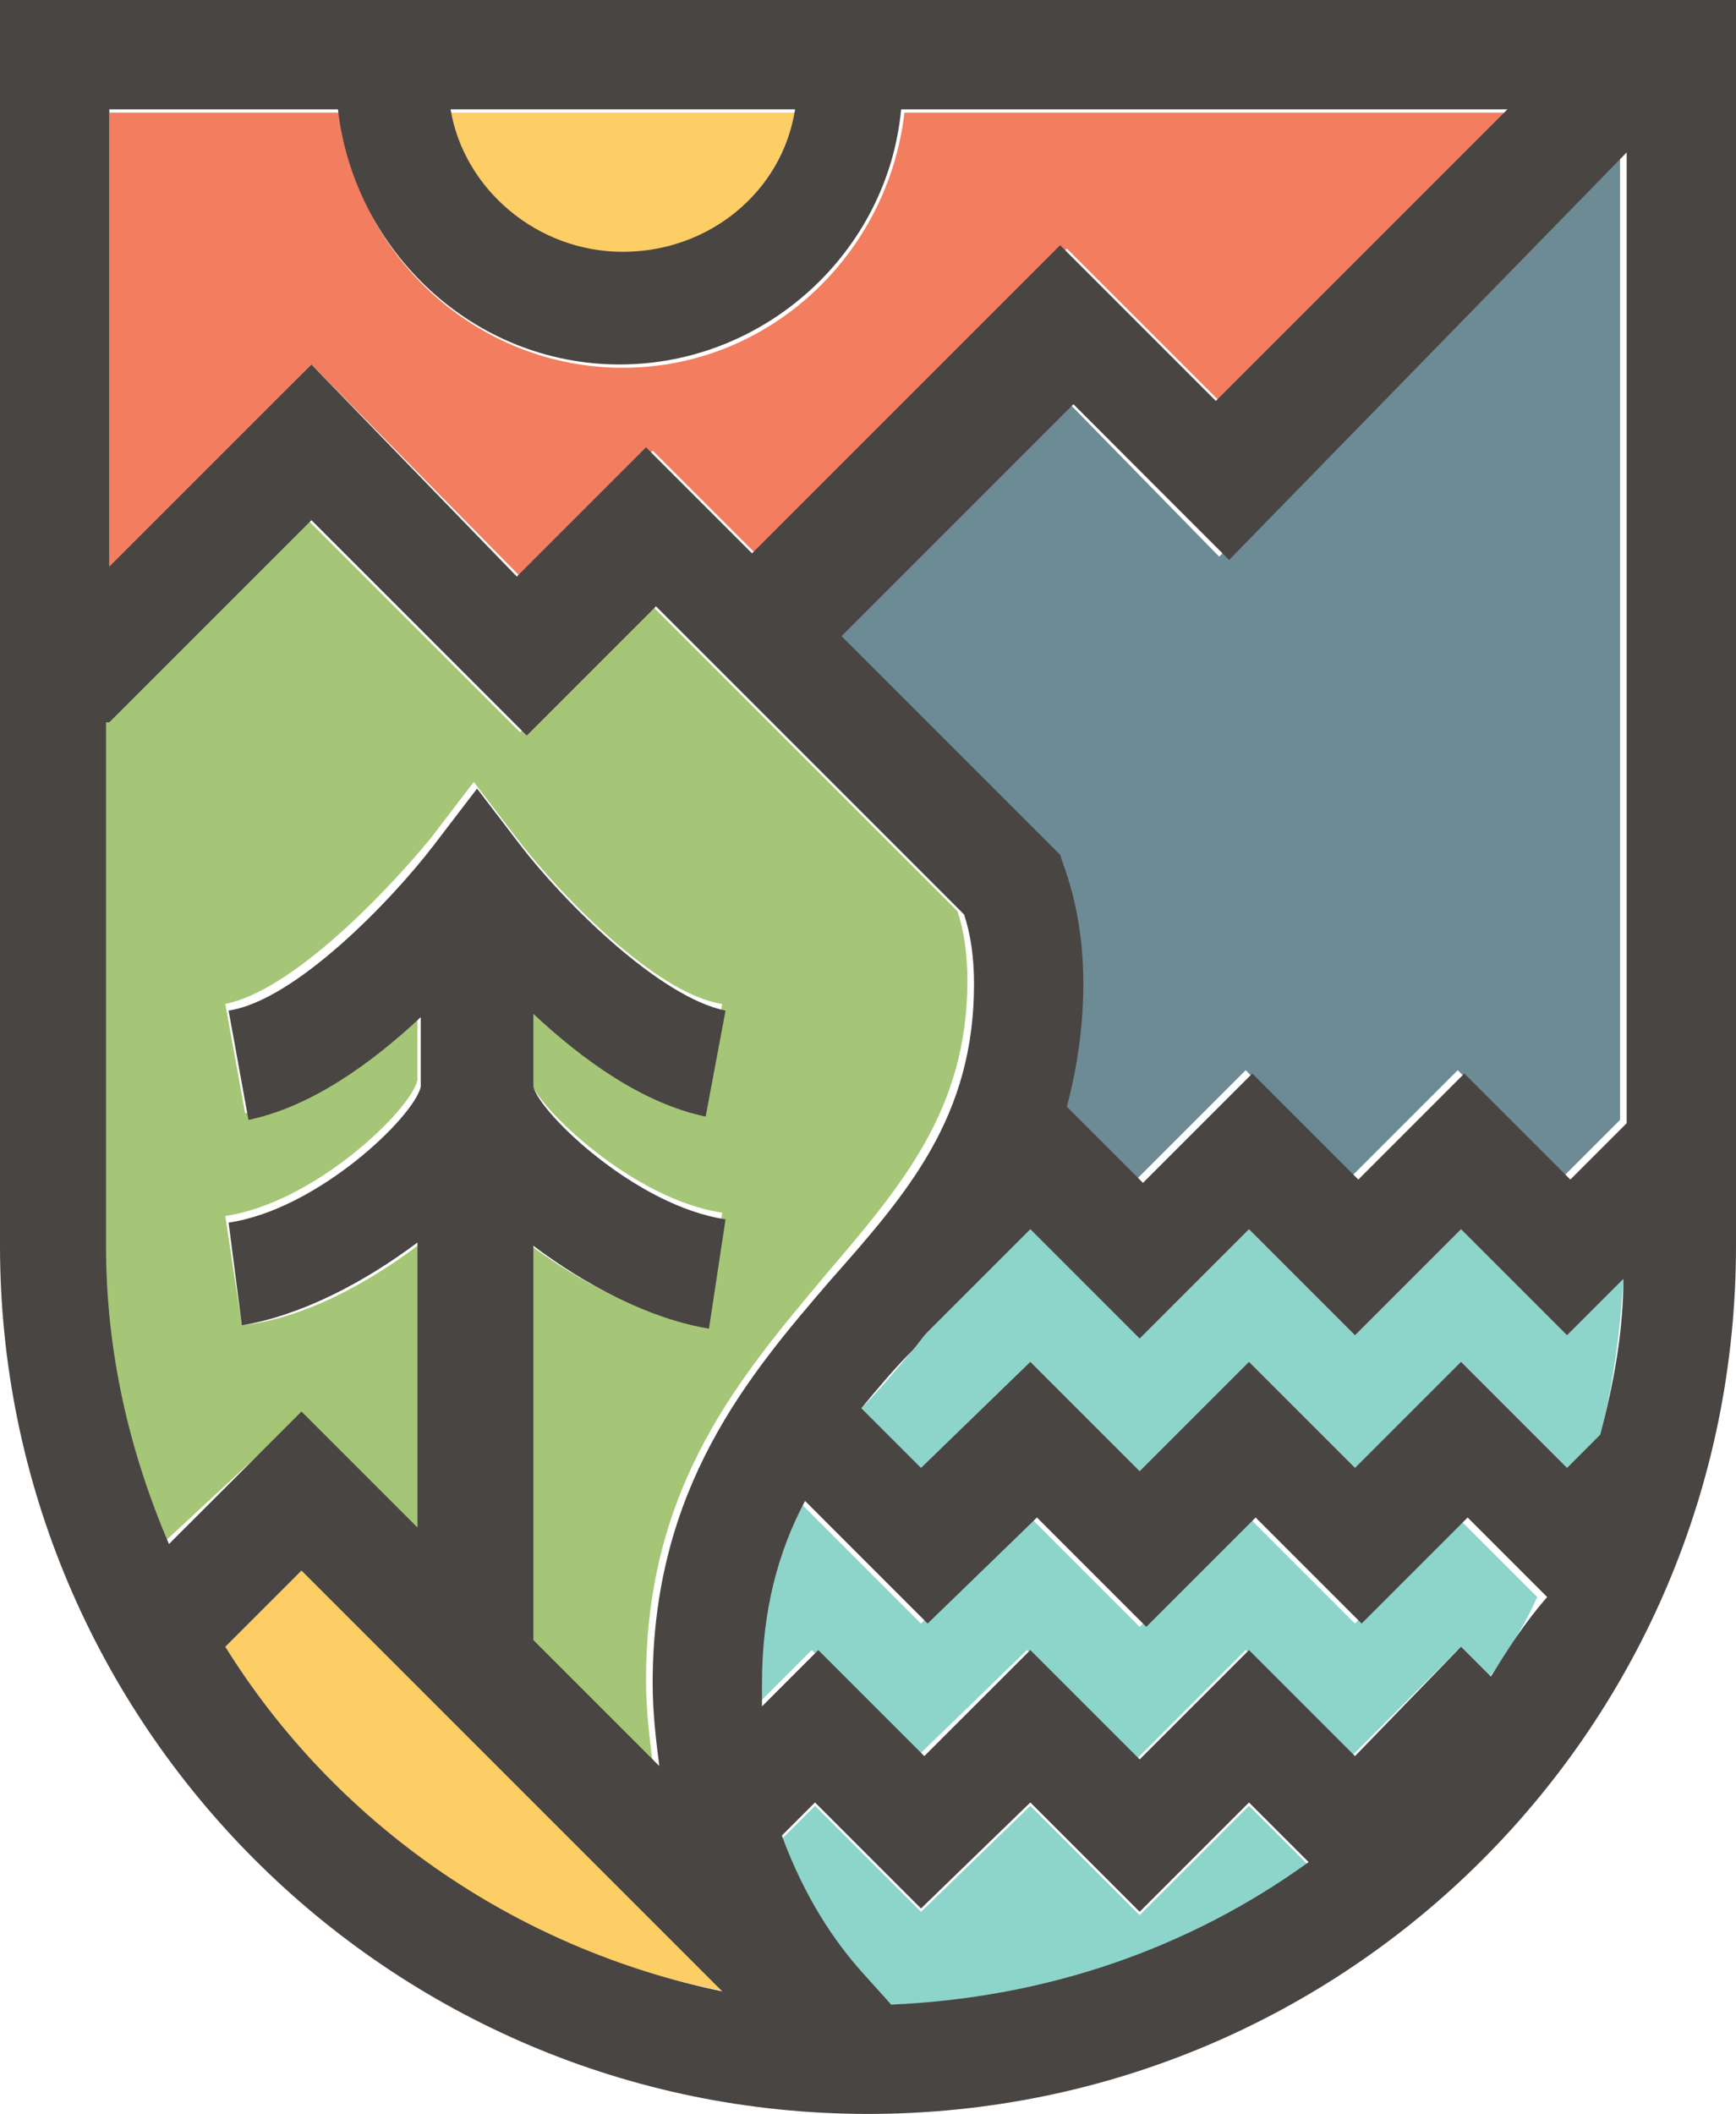 <?xml version="1.0" encoding="utf-8"?>
<!-- Generator: Adobe Illustrator 28.0.0, SVG Export Plug-In . SVG Version: 6.00 Build 0)  -->
<svg version="1.1" xmlns="http://www.w3.org/2000/svg" xmlns:xlink="http://www.w3.org/1999/xlink" x="0px" y="0px"
	 viewBox="0 0 52.4 63.8" style="enable-background:new 0 0 52.4 63.8;" xml:space="preserve">
<style type="text/css">
	.st0{display:none;}
	.st1{display:inline;fill:none;stroke:#0090B4;stroke-width:0.1;stroke-miterlimit:10;}
	.st2{display:inline;}
	.st3{fill:#D73D7A;}
	.st4{fill:#459ED7;}
	.st5{fill:#50AE48;}
	.st6{display:inline;fill:none;stroke:#1C9CD8;stroke-width:1.000000e-02;stroke-miterlimit:10;}
	.st7{fill:none;stroke:#1D1D1B;stroke-width:2.4;stroke-miterlimit:10;}
	.st8{fill:#FFFFFF;}
	.st9{fill:#20385E;}
	.st10{fill:#0094AB;}
	.st11{fill:#EB685B;}
	.st12{fill:#F2C92F;}
	.st13{fill:#C5205B;}
	.st14{fill:#3D5681;}
	.st15{fill:#EE766E;}
	.st16{fill:#C7B93B;}
	.st17{fill:none;stroke:#142337;stroke-width:1.5;stroke-miterlimit:10;}
	.st18{fill:#2F8D46;}
	.st19{fill:#192C1C;}
	.st20{opacity:0.7;fill:#FFFFFF;}
	.st21{fill:#37313E;}
	.st22{fill:#4B4347;}
	.st23{fill:#1CA057;}
	.st24{fill:#6E9B58;}
	.st25{fill:#FFD73F;}
	.st26{fill:#EE7F51;}
	.st27{fill:#47803C;}
	.st28{fill:#0090B4;}
	.st29{fill:#1E1E1B;}
	.st30{fill:none;stroke:#E10B7D;stroke-width:0.1;stroke-miterlimit:10;}
	.st31{fill:#E34571;}
	.st32{fill:none;stroke:#FFFFFF;stroke-width:0.5;stroke-miterlimit:10;}
	.st33{fill:#A8D095;}
	.st34{fill:#EB6B4D;}
	.st35{fill:#E84B58;}
	.st36{fill:#207E3F;}
	.st37{fill:#0075A3;}
	.st38{fill:#1D1D1B;}
	.st39{fill:none;stroke:#000000;stroke-width:6.2;stroke-linecap:round;stroke-miterlimit:10;}
	.st40{fill:none;stroke:#FFFFFF;stroke-width:0.8;stroke-linejoin:round;stroke-miterlimit:10;}
	.st41{fill:#ED7153;}
	.st42{fill:#E7395B;}
	.st43{fill:#F9C13E;}
	.st44{fill:#657F37;}
	.st45{fill:#0091A2;}
	.st46{fill:none;stroke:#1D1D1B;stroke-width:1.4;stroke-miterlimit:10;}
	.st47{clip-path:url(#SVGID_00000161610030081698986730000002159529913669036207_);}
	.st48{fill:#6BAEB7;}
	.st49{fill:#6C8B83;}
	.st50{fill:#D96662;}
	.st51{fill:#67B980;}
	.st52{fill:#B1CB83;}
	.st53{fill:#D9BA60;}
	.st54{fill:none;stroke:#192C1C;stroke-width:2.4;stroke-miterlimit:10;}
	.st55{fill:#2D3834;}
	.st56{fill:#4DBD95;}
	.st57{fill:#437D98;}
	.st58{fill:#E7534F;}
	.st59{fill:#72AC42;}
	.st60{fill:#FAC12F;}
	.st61{fill:none;stroke:#2D3834;stroke-width:2.4;stroke-miterlimit:10;}
	.st62{fill:#7ECBB0;}
	.st63{fill:#437467;}
	.st64{fill:#E97C57;}
	.st65{fill:#A7C176;}
	.st66{fill:#FDC378;}
	.st67{fill:none;stroke:#26363A;stroke-width:2.4;stroke-miterlimit:10;}
	.st68{fill:#233B45;}
	.st69{fill:#26363A;}
	.st70{fill:#494543;}
	.st71{fill:none;stroke:#494543;stroke-width:3.309;stroke-miterlimit:10;}
	.st72{fill:#8DD5CA;}
	.st73{fill:#6D8B95;}
	.st74{fill:#F27E5F;}
	.st75{fill:#FDCD66;}
	.st76{fill:#A5C676;}
	.st77{fill:#F48B60;}
	.st78{fill:#F69861;}
	.st79{fill:#F8A663;}
	.st80{fill:#F9B364;}
	.st81{fill:#FBC065;}
	.st82{fill:none;stroke:#7AC1B5;stroke-width:8.524;stroke-miterlimit:10;}
</style>
<g id="Capa_1" class="st0">
</g>
<g id="Capa_2">
	<g>
		<path class="st72" d="M44.1,37.1l-3.2,3.2l-3.2-3.2l-3.3,3.3l-3.3-3.3L28,40.2c-0.2,0.2-0.3,0.4-0.5,0.6c-0.5,0.6-1,1.2-1.5,1.7
			l1.8,1.8l3.3-3.2l3.3,3.3l3.3-3.3l3.2,3.2l3.2-3.2l3.2,3.2l1-1c0.4-1.5,0.6-3.1,0.7-4.7l-1.7,1.7L44.1,37.1z"/>
		<path class="st72" d="M34.4,57.8l-3.3-3.3l-3.3,3.2l-3.2-3.2l-1,1c0.6,1.9,1.5,3.2,2.4,4.1l0.9,0.9c4.7-0.1,9-1.7,12.6-4.2
			l-1.8-1.8L34.4,57.8z"/>
		<path class="st73" d="M32.2,12.1l-7,7l6.6,6.6l0.1,0.3c0.4,1.1,0.6,2.3,0.6,3.6c0,1.4-0.2,2.6-0.5,3.7l2.3,2.3l3.3-3.3l3.2,3.2
			l3.2-3.2l3.2,3.2l1.7-1.7V4.6L36.8,16.8L32.2,12.1z"/>
		<path class="st72" d="M40.9,49l-3.2-3.2l-3.3,3.3l-3.3-3.3L27.8,49l-3.7-3.7c-0.8,1.5-1.3,3.3-1.3,5.5c0,0.2,0,0.4,0,0.7l1.7-1.7
			l3.2,3.2l3.3-3.2l3.3,3.3l3.3-3.3l3.2,3.2l3.2-3.2l0.9,0.9c0.6-0.8,1.1-1.6,1.5-2.5l-2.4-2.4L40.9,49z"/>
		<path class="st74" d="M15.8,17.5l3.9-3.9l3.2,3.2l9.3-9.3l4.7,4.7l8.8-8.8H27.3c-0.5,4.3-4.1,7.7-8.5,7.7c-4.4,0-8.1-3.4-8.5-7.7
			H3.3v13.8L9.4,11L15.8,17.5z"/>
		<path class="st75" d="M6.8,49.7c3.3,5.3,8.7,9.2,15.1,10.4L9.1,47.3L6.8,49.7z"/>
		<path class="st75" d="M18.8,7.7c2.6,0,4.7-1.9,5.2-4.3H13.6C14,5.8,16.2,7.7,18.8,7.7z"/>
		<path class="st76" d="M9.1,42.7l3.5,3.5v-8.6C11,38.8,9.1,39.8,7.3,40l-0.5-3.3c2.7-0.4,5.6-3.2,5.8-4.1v-2.1
			c-1.5,1.4-3.3,2.7-5.2,3.1l-0.6-3.3c2-0.4,4.8-3.3,6.2-5l1.3-1.7l1.3,1.7c1.3,1.7,4.2,4.7,6.2,5l-0.6,3.2
			c-1.9-0.4-3.7-1.7-5.2-3.1v2.2c0.2,0.8,3.1,3.6,5.8,4L21.2,40c-1.8-0.3-3.7-1.3-5.3-2.5v11.9l3.8,3.8c-0.1-0.8-0.2-1.6-0.2-2.5
			c0-5.9,2.9-9.2,5.4-12.2c2.3-2.7,4.3-5,4.3-8.9c0-0.8-0.1-1.5-0.3-2.1l-9.3-9.3l-3.9,3.9l-6.5-6.5l-6.1,6.1v15.8
			c0,3.2,0.7,6.2,1.9,9L9.1,42.7z"/>
		<path class="st70" d="M0,37.6c0,14.4,11.7,26.2,26.2,26.2s26.2-11.7,26.2-26.2V0H0V37.6z M6.8,49.7l2.3-2.3l12.7,12.7
			C15.5,58.8,10.1,55,6.8,49.7z M26.9,60.5L26,59.5c-0.8-0.9-1.7-2.2-2.4-4.1l1-1l3.2,3.2l3.3-3.2l3.3,3.3l3.3-3.3l1.8,1.8
			C35.9,58.8,31.6,60.3,26.9,60.5z M45,50.6l-0.9-0.9L40.9,53l-3.2-3.2l-3.3,3.3l-3.3-3.3L27.9,53l-3.2-3.2l-1.7,1.7
			c0-0.2,0-0.4,0-0.7c0-2.2,0.5-4,1.3-5.5l3.7,3.7l3.3-3.2l3.3,3.3l3.3-3.3l3.2,3.2l3.2-3.2l2.4,2.4C46,49,45.5,49.8,45,50.6z
			 M48.3,43.3l-1,1l-3.2-3.2l-3.2,3.2l-3.2-3.2l-3.3,3.3l-3.3-3.3l-3.3,3.2l-1.8-1.8c0.5-0.6,1-1.2,1.5-1.7c0.2-0.2,0.3-0.4,0.5-0.6
			l3.1-3.1l3.3,3.3l3.3-3.3l3.2,3.2l3.2-3.2l3.2,3.2l1.7-1.7C49,40.2,48.7,41.8,48.3,43.3z M49.1,33.9l-1.7,1.7l-3.2-3.2l-3.2,3.2
			l-3.2-3.2l-3.3,3.3l-2.3-2.3c0.3-1.1,0.5-2.4,0.5-3.7c0-1.3-0.2-2.5-0.6-3.6l-0.1-0.3l-6.6-6.6l7-7l4.7,4.7L49.1,4.6V33.9z
			 M24,3.3c-0.4,2.5-2.6,4.3-5.2,4.3c-2.6,0-4.8-1.9-5.2-4.3H24z M3.3,3.3h6.9c0.5,4.3,4.1,7.7,8.5,7.7c4.4,0,8.1-3.4,8.5-7.7h18.3
			l-8.8,8.8l-4.7-4.7l-9.3,9.3l-3.2-3.2l-3.9,3.9L9.4,11l-6.1,6.1V3.3z M3.3,21.8l6.1-6.1l6.5,6.5l3.9-3.9l9.3,9.3
			c0.2,0.6,0.3,1.3,0.3,2.1c0,4-2,6.3-4.3,8.9c-2.5,2.9-5.4,6.3-5.4,12.2c0,0.9,0.1,1.7,0.2,2.5l-3.8-3.8V37.6
			c1.6,1.2,3.5,2.2,5.3,2.5l0.5-3.3c-2.7-0.4-5.6-3.2-5.8-4v-2.2c1.5,1.4,3.3,2.7,5.2,3.1l0.6-3.2c-2-0.4-4.9-3.3-6.2-5l-1.3-1.7
			l-1.3,1.7c-1.3,1.7-4.2,4.7-6.2,5l0.6,3.3c1.9-0.4,3.7-1.7,5.2-3.1v2.1c-0.2,0.9-3.1,3.7-5.8,4.1L7.3,40c1.8-0.3,3.7-1.3,5.3-2.5
			v8.6l-3.5-3.5l-4,4c-1.2-2.8-1.9-5.8-1.9-9V21.8z"/>
	</g>
</g>
</svg>
